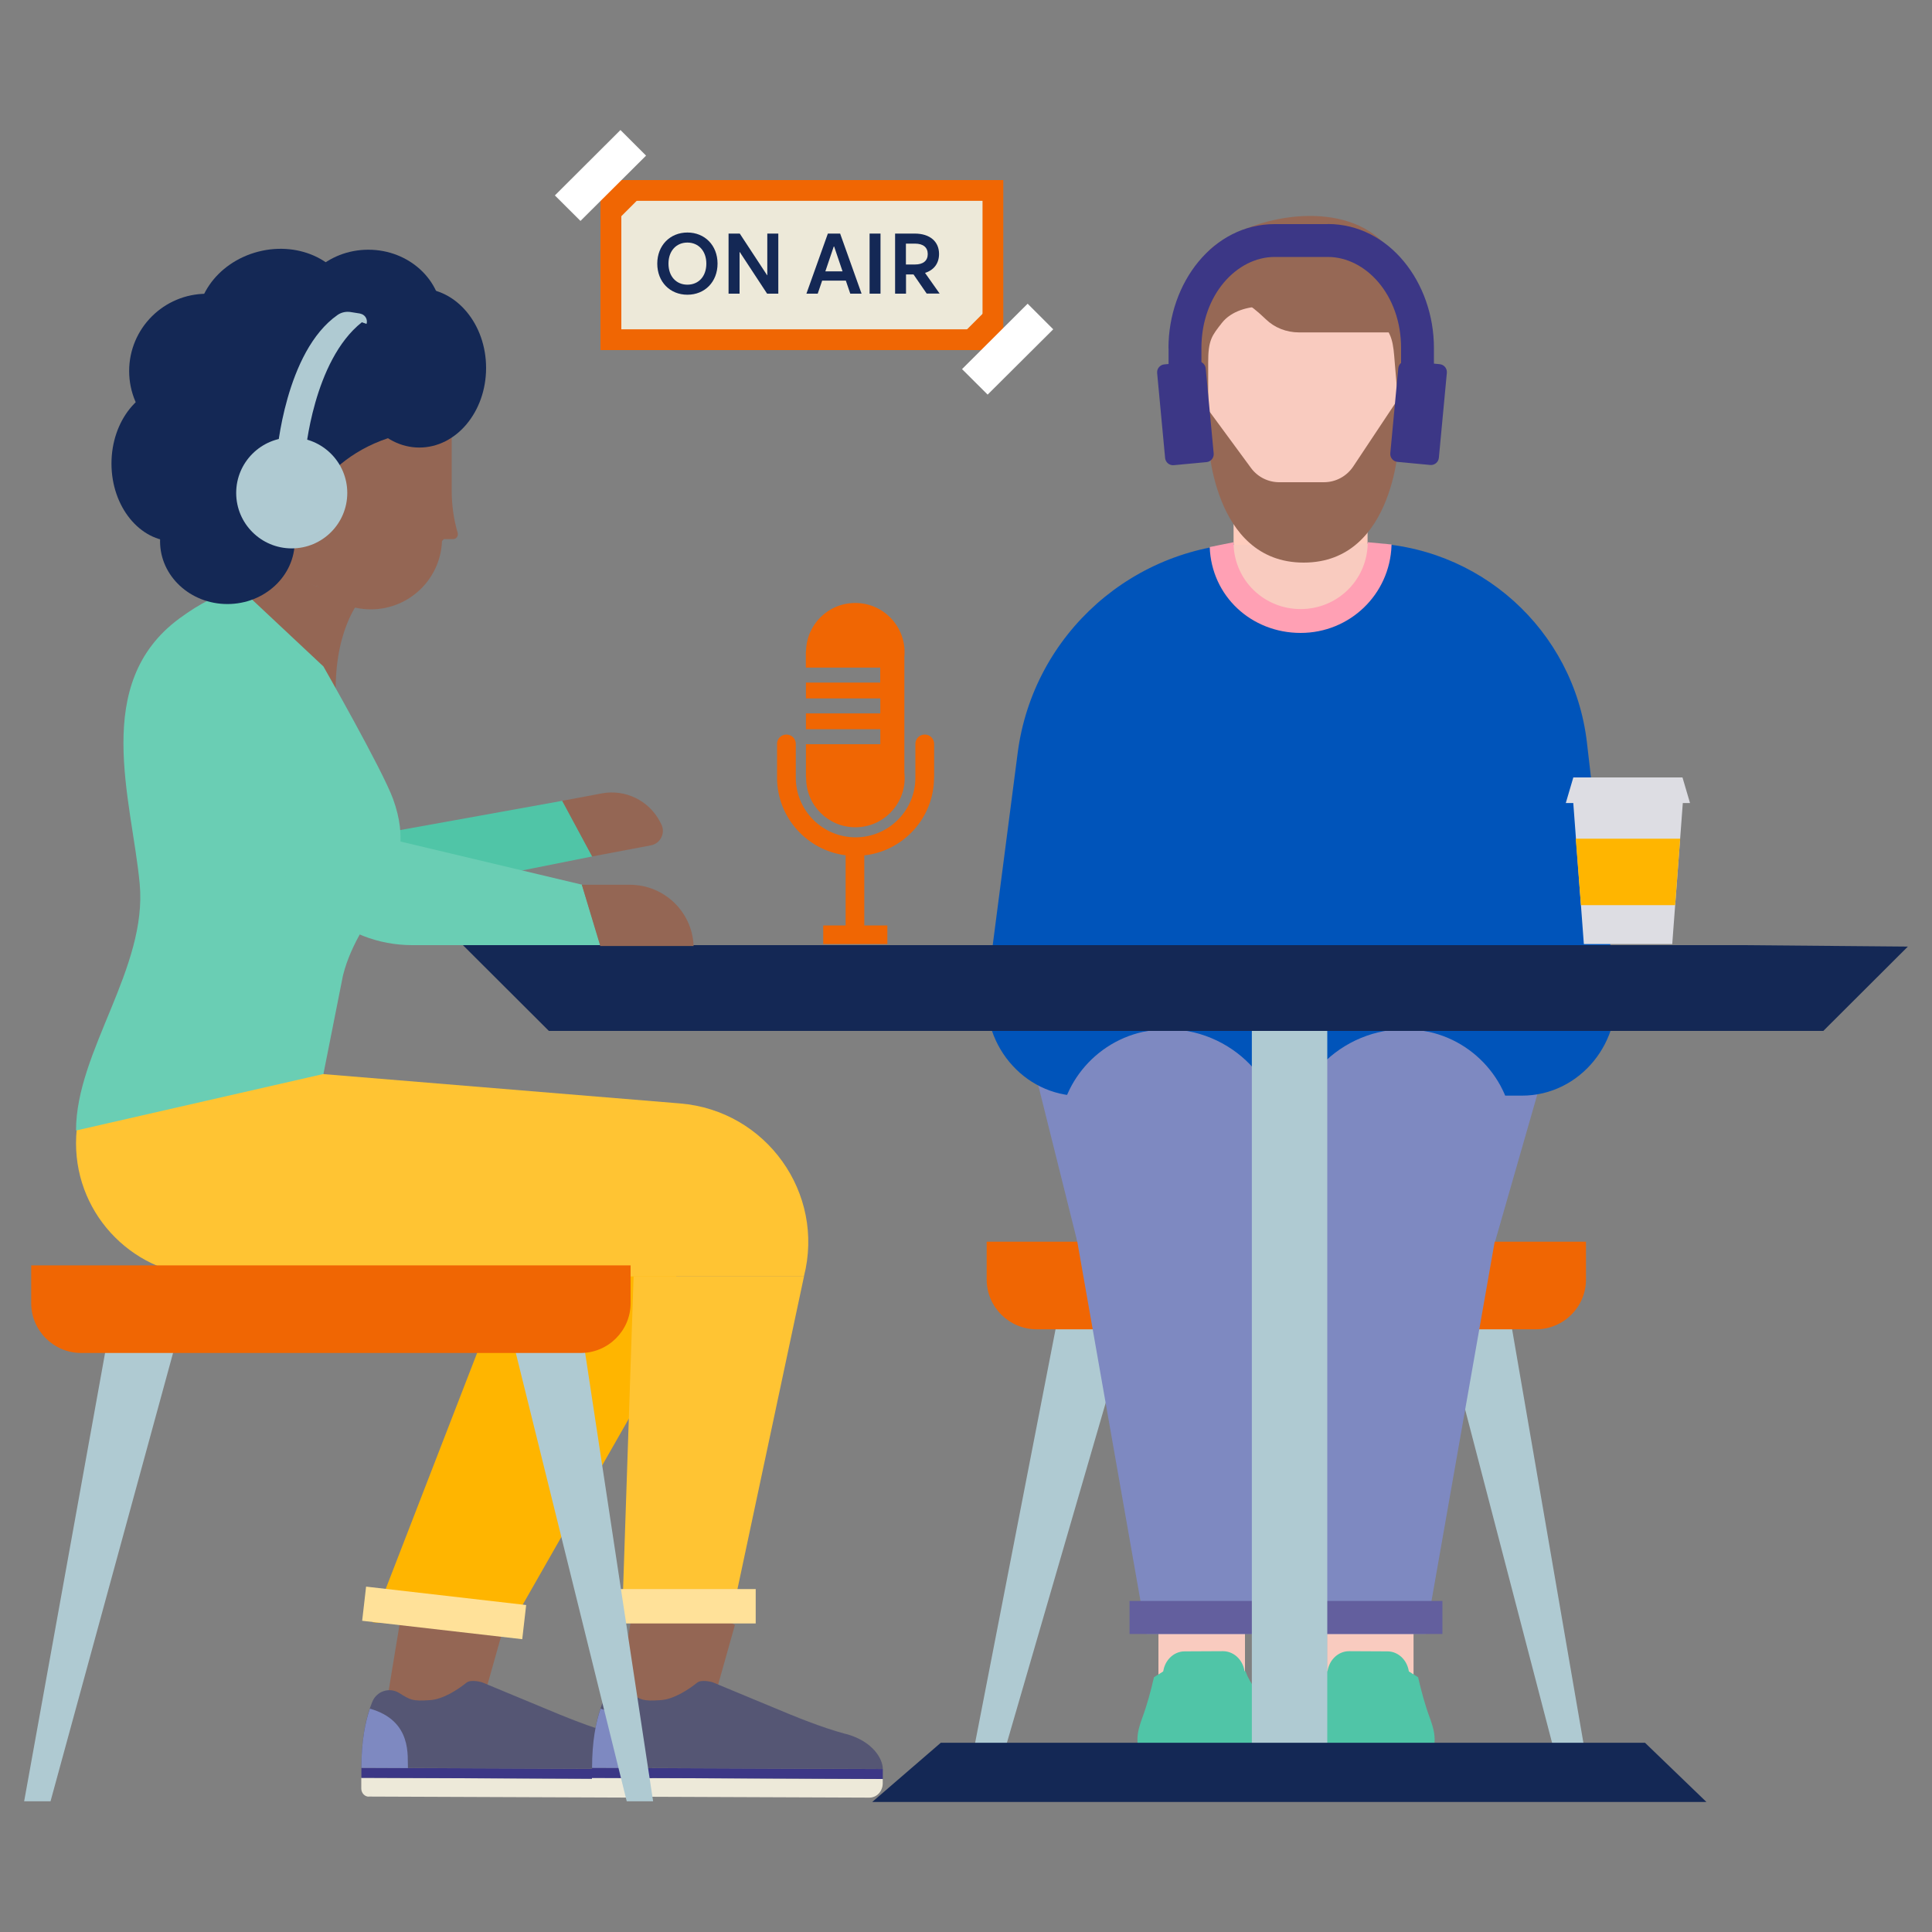 <?xml version="1.0" encoding="UTF-8"?>
<svg id="uuid-94de0af2-34c4-44cd-b4de-1a605d140e15" data-name="Layer 1" xmlns="http://www.w3.org/2000/svg" viewBox="0 0 200 200">
  <rect x="0" y="0" width="200" height="200" fill="#808080" stroke="none"/>
  <defs>
    <style>
      .uuid-47f0c8be-e9e7-4068-b3d6-d64b92b89721 {
        fill: #ffccbd;
      }

      .uuid-47f0c8be-e9e7-4068-b3d6-d64b92b89721, .uuid-d08f94fb-3242-4018-b0a7-d74b01e63358, .uuid-4ec30835-cb9b-49e1-93f2-4ddee920c971, .uuid-bd788309-410f-4566-a1de-a42f7361bd67, .uuid-afba52c9-aea0-4a9f-b75c-b12e010f3902, .uuid-664d06ac-1c2d-4d96-ab79-eb95d796840a, .uuid-b75f706a-5b58-44a7-8a72-6f72fc39cefd, .uuid-8f39ee2a-d369-4c85-b7b9-a5a9b1b6dce7, .uuid-8e756f92-e3da-420b-97b6-d2805f02369f, .uuid-6c91d762-9f0b-43cc-bde2-3da7ee5a2cea, .uuid-b38e4ea1-c76b-4225-80d0-69f8f6f55933, .uuid-72852436-f1e8-48dc-a188-8b6c77744805, .uuid-6fdb0b73-aece-4c35-ae2e-bc4e824cd2f2, .uuid-543cf5b4-8f04-44a0-87b2-221d9b27f151, .uuid-55af56f5-fce9-4318-b3c5-bb1377a05464, .uuid-b017f0df-550f-4209-83b6-f1eeb517a681, .uuid-cc4afab8-7461-41ff-a9e6-7e66c70f12c8, .uuid-7dbfa93f-828a-4ab7-b4e4-4b4bcb335324, .uuid-2feb1f71-073c-4172-a1d1-afaa0a6587d6, .uuid-a250fff0-9f28-48be-bcf2-3bd4d1a409ee, .uuid-f255f59d-087f-4edf-96e1-ebdb74a85504, .uuid-7c7e92a8-5fa4-4510-ba24-0c05de0238c9 {
        stroke-width: 0px;
      }

      .uuid-d08f94fb-3242-4018-b0a7-d74b01e63358 {
        fill: #ffb500;
      }

      .uuid-4ec30835-cb9b-49e1-93f2-4ddee920c971 {
        fill: #6aceb4;
      }

      .uuid-bd788309-410f-4566-a1de-a42f7361bd67 {
        fill: #55c0ff;
      }

      .uuid-afba52c9-aea0-4a9f-b75c-b12e010f3902 {
        fill: #555674;
      }

      .uuid-664d06ac-1c2d-4d96-ab79-eb95d796840a {
        fill: #946654;
      }

      .uuid-b75f706a-5b58-44a7-8a72-6f72fc39cefd {
        fill: #0054ba;
      }

      .uuid-8f39ee2a-d369-4c85-b7b9-a5a9b1b6dce7 {
        fill: #3c3786;
      }

      .uuid-8e756f92-e3da-420b-97b6-d2805f02369f {
        fill: #966855;
      }

      .uuid-6c91d762-9f0b-43cc-bde2-3da7ee5a2cea {
        fill: #635f9e;
      }

      .uuid-b38e4ea1-c76b-4225-80d0-69f8f6f55933 {
        fill: #afcad2;
      }

      .uuid-72852436-f1e8-48dc-a188-8b6c77744805 {
        fill: #7e89c1;
      }

      .uuid-6fdb0b73-aece-4c35-ae2e-bc4e824cd2f2 {
        fill: #ffe199;
      }

      .uuid-543cf5b4-8f04-44a0-87b2-221d9b27f151 {
        fill: #f9cbbf;
      }

      .uuid-55af56f5-fce9-4318-b3c5-bb1377a05464 {
        fill: #ffa0b4;
      }

      .uuid-b017f0df-550f-4209-83b6-f1eeb517a681 {
        fill: #ede9d9;
      }

      .uuid-cc4afab8-7461-41ff-a9e6-7e66c70f12c8 {
        fill: #142855;
      }

      .uuid-7dbfa93f-828a-4ab7-b4e4-4b4bcb335324 {
        fill: #ffc433;
      }

      .uuid-2feb1f71-073c-4172-a1d1-afaa0a6587d6 {
        fill: #fff;
      }

      .uuid-a250fff0-9f28-48be-bcf2-3bd4d1a409ee {
        fill: #dddde3;
      }

      .uuid-f255f59d-087f-4edf-96e1-ebdb74a85504 {
        fill: #50c5a7;
      }

      .uuid-7c7e92a8-5fa4-4510-ba24-0c05de0238c9 {
        fill: #f06603;
      }
    </style>
  </defs>
  <path class="uuid-f255f59d-087f-4edf-96e1-ebdb74a85504" d="M61.3,88.66l-14.85,2.97c-3.41.68-6.96.05-9.93-1.76l-23.59-14.38,8.8-10.11,17.52,20.94,18.96-3.42,3.1,5.76h0Z"/>
  <polygon class="uuid-664d06ac-1c2d-4d96-ab79-eb95d796840a" points="52.21 168.21 49.55 177.63 39.82 177.51 42.23 162.91 52.21 168.21"/>
  <polygon class="uuid-664d06ac-1c2d-4d96-ab79-eb95d796840a" points="76.08 168.21 73.43 177.63 63.7 177.51 66.11 162.91 76.08 168.21"/>
  <path class="uuid-664d06ac-1c2d-4d96-ab79-eb95d796840a" d="M37.23,62.2s-2.81,3.22-2.45,10.42l-9.59-10.07,1.23-4.08,10.8,3.74h0Z"/>
  <polygon class="uuid-72852436-f1e8-48dc-a188-8b6c77744805" points="125.22 120.35 154.67 128.88 159.75 111.18 107.19 111.18 111.52 128.53 125.22 120.35"/>
  <polygon class="uuid-b38e4ea1-c76b-4225-80d0-69f8f6f55933" points="102.54 186.25 99.81 186.25 109.9 134.37 116.94 136.69 102.54 186.25"/>
  <polygon class="uuid-b38e4ea1-c76b-4225-80d0-69f8f6f55933" points="162.19 186.25 164.92 186.25 156.49 137.36 149.44 137.36 162.19 186.25"/>
  <path class="uuid-7c7e92a8-5fa4-4510-ba24-0c05de0238c9" d="M159.01,137.61h-51.69c-2.86,0-5.18-2.32-5.18-5.16v-3.91h62.04v3.91c0,2.85-2.32,5.16-5.18,5.16h0Z"/>
  <rect class="uuid-543cf5b4-8f04-44a0-87b2-221d9b27f151" x="119.92" y="163.94" width="8.96" height="12.45"/>
  <path class="uuid-bd788309-410f-4566-a1de-a42f7361bd67" d="M119.45,175.41l.14-.63h9.99c.41,1.27.9,2.5,1.43,3.72.32.75.54,1.52.69,2.26,1.32,6.87-16.13,7.63-13.74-.31.08-.27.17-.55.27-.82.51-1.37.89-2.79,1.22-4.23h0Z"/>
  <path class="uuid-b75f706a-5b58-44a7-8a72-6f72fc39cefd" d="M111.87,113.42h45.68c6.01,0,10.59-5.6,9.6-11.75l-2.87-24.79c-1.35-11.7-11.23-20.56-23.03-20.67l-6.96-.06-4.4.05c-12.47.13-22.94,9.4-24.54,21.74l-3.1,23.87c-.91,6.12,3.65,11.64,9.62,11.64h0Z"/>
  <rect class="uuid-47f0c8be-e9e7-4068-b3d6-d64b92b89721" x="127.7" y="50.86" width="13.87" height="6.41"/>
  <path class="uuid-543cf5b4-8f04-44a0-87b2-221d9b27f151" d="M126.47,56.42c.15,4.37,3.75,7.86,8.17,7.86s8.02-3.49,8.17-7.86c0-.1,0-.07,0-.17"/>
  <path class="uuid-55af56f5-fce9-4318-b3c5-bb1377a05464" d="M134.64,65.52c5.09,0,9.23-3.98,9.41-9.05,0-.11,0,0,0-.11l-2.47-.23c0,.08,0,.17,0,.25-.13,3.74-3.18,6.67-6.94,6.67s-6.81-2.93-6.94-6.67c0-.08,0-.16,0-.25l-2.47.5c.18,5.08,4.31,8.89,9.41,8.89h0Z"/>
  <path class="uuid-47f0c8be-e9e7-4068-b3d6-d64b92b89721" d="M145.16,44.8c1.32,0,2.39-1.07,2.39-2.39s-1.07-2.38-2.39-2.38-2.39,1.07-2.39,2.38,1.07,2.39,2.39,2.39Z"/>
  <path class="uuid-47f0c8be-e9e7-4068-b3d6-d64b92b89721" d="M125.06,44.8c1.32,0,2.39-1.07,2.39-2.39s-1.07-2.38-2.39-2.38-2.39,1.07-2.39,2.38,1.07,2.39,2.39,2.39Z"/>
  <path class="uuid-72852436-f1e8-48dc-a188-8b6c77744805" d="M118.66,169.14h11.51l2.19-51.9c0-6.56-6.84-11.96-13.96-10.43h-.04c-5.56,1.2-9.26,6.47-8.63,11.55l8.93,50.77h0Z"/>
  <path class="uuid-f255f59d-087f-4edf-96e1-ebdb74a85504" d="M119.45,173.63l1.01-.63h8.48c.41,1.27,1.55,2.5,2.08,3.72.32.75.54,1.52.69,2.26,1.32,6.87-16.13,7.63-13.74-.31.08-.27.17-.55.27-.82.51-1.37.89-2.79,1.22-4.23h0Z"/>
  <path class="uuid-f255f59d-087f-4edf-96e1-ebdb74a85504" d="M128.86,174.97v-1.58c0-1.36-1.01-2.46-2.26-2.46l-3.97.02c-1.24,0-2.24,1.11-2.24,2.46v2.41l8.47-.84Z"/>
  <path class="uuid-543cf5b4-8f04-44a0-87b2-221d9b27f151" d="M134.92,56.22c4.57,0,9.86-5.43,9.86-10.84v-7.28c0-4.19-3.44-9.46-7.64-9.46h-4.46c-4.2,0-7.64,3.43-7.64,7.62v9.12c0,5.41,5.29,10.84,9.86,10.84h0Z"/>
  <path class="uuid-8e756f92-e3da-420b-97b6-d2805f02369f" d="M123.53,36.74l.04,2.32c.03,1.6.4,3.17,1.09,4.61l.41.85v-6.99c0-2.35.39-2.78,1.41-4.09.98-1.26,2.75-1.72,4.28-1.72h8.39c1.17,0,2.83.64,3.66,1.46,1.35,1.33,1.42,2.4,1.57,4.3l.47,5.57c.49-.71.81-2.98.91-3.84l.29-2.47c0-6.85-5.57-12.41-12.44-12.41h-5.45l-4.61,6.59v5.82s0,0,0,0Z"/>
  <path class="uuid-8e756f92-e3da-420b-97b6-d2805f02369f" d="M146.79,34.4c.3,0-.7-4.33-.84-4.71-.6-1.72-1.53-3.4-2.89-4.72-4.43-4.29-13.2-2.77-17.67.73-.37.29-3.48,3.97-.76,3.97,2.36,0,4.91,1.93,6.41,3.38.89.87,2.13,1.36,3.43,1.36h12.32Z"/>
  <rect class="uuid-6c91d762-9f0b-43cc-bde2-3da7ee5a2cea" x="116.93" y="165.73" width="14.57" height="3.42"/>
  <rect class="uuid-543cf5b4-8f04-44a0-87b2-221d9b27f151" x="137.37" y="163.94" width="8.96" height="12.45"/>
  <path class="uuid-bd788309-410f-4566-a1de-a42f7361bd67" d="M146.81,175.41l-.14-.63h-9.99c-.41,1.27-.9,2.5-1.43,3.72-.32.75-.54,1.52-.69,2.26-1.32,6.87,16.13,7.63,13.74-.31-.08-.27-.17-.55-.27-.82-.51-1.37-.89-2.79-1.22-4.23h0Z"/>
  <path class="uuid-72852436-f1e8-48dc-a188-8b6c77744805" d="M147.59,169.14h-11.51l-2.19-51.9c0-6.56,6.84-11.96,13.96-10.43h.04c5.56,1.2,9.26,6.47,8.63,11.55l-8.93,50.77h0Z"/>
  <path class="uuid-f255f59d-087f-4edf-96e1-ebdb74a85504" d="M146.81,173.63l-1.01-.63h-8.48c-.41,1.27-1.55,2.5-2.08,3.72-.32.75-.54,1.52-.69,2.26-1.32,6.87,16.13,7.63,13.74-.31-.08-.27-.17-.55-.27-.82-.51-1.37-.89-2.79-1.22-4.23h0Z"/>
  <path class="uuid-f255f59d-087f-4edf-96e1-ebdb74a85504" d="M137.4,174.97v-1.58c0-1.36,1.01-2.46,2.26-2.46l3.97.02c1.24,0,2.24,1.11,2.24,2.46v2.41l-8.47-.84Z"/>
  <rect class="uuid-6c91d762-9f0b-43cc-bde2-3da7ee5a2cea" x="134.75" y="165.73" width="14.57" height="3.42"/>
  <polygon class="uuid-a250fff0-9f28-48be-bcf2-3bd4d1a409ee" points="163.96 97.73 173.11 97.73 174.26 82.38 162.81 82.38 163.96 97.73"/>
  <polygon class="uuid-d08f94fb-3242-4018-b0a7-d74b01e63358" points="163.66 93.7 173.41 93.7 173.93 86.82 163.12 86.82 163.66 93.7"/>
  <polygon class="uuid-a250fff0-9f28-48be-bcf2-3bd4d1a409ee" points="162.09 83.13 174.95 83.13 174.17 80.48 162.87 80.48 162.09 83.13"/>
  <ellipse class="uuid-7dbfa93f-828a-4ab7-b4e4-4b4bcb335324" cx="21.68" cy="118.35" rx="13.81" ry="13.78"/>
  <polygon class="uuid-d08f94fb-3242-4018-b0a7-d74b01e63358" points="52.46 132.13 38.59 167.94 52.57 168.82 71.8 135.11 65.59 124.82 52.46 132.13"/>
  <path class="uuid-7dbfa93f-828a-4ab7-b4e4-4b4bcb335324" d="M70.43,114.23l-36.96-3.04h-11.8v20.95h61.55c2.21-8.63-3.9-17.17-12.8-17.91Z"/>
  <polygon class="uuid-7dbfa93f-828a-4ab7-b4e4-4b4bcb335324" points="83.23 132.13 76.08 165.73 64.46 165.73 65.59 132.13 83.23 132.13"/>
  <path class="uuid-b017f0df-550f-4209-83b6-f1eeb517a681" d="M38.18,185.98l27.94.11c.76,0,1.38-.66,1.38-1.48v-.45l-30.1-.12v1.11c0,.46.35.84.77.84h0Z"/>
  <polygon class="uuid-8f39ee2a-d369-4c85-b7b9-a5a9b1b6dce7" points="37.41 183.01 67.51 183.13 67.51 184.16 37.41 184.04 37.41 183.01"/>
  <path class="uuid-afba52c9-aea0-4a9f-b75c-b12e010f3902" d="M63.67,179.5c-2.58-.7-5.08-1.73-7.56-2.77l-6.21-2.58s-1.14-.34-1.61.04c-.88.7-2.39,1.72-3.8,1.81-1.83.12-2-.02-3.18-.75-1-.61-2.31-.2-2.77.92-.58,1.4-1.13,3.59-1.13,6.83l24.66.1,5.44.02c0-.98-.97-2.86-3.84-3.63h0Z"/>
  <path class="uuid-72852436-f1e8-48dc-a188-8b6c77744805" d="M42.23,183.03l-4.82-.02c0-2.75.4-4.73.88-6.13,4.45,1.25,3.86,5.02,3.94,6.15h0Z"/>
  <path class="uuid-b017f0df-550f-4209-83b6-f1eeb517a681" d="M62.06,185.98l27.94.11c.76,0,1.38-.66,1.38-1.48v-.45l-30.1-.12v1.11c0,.46.35.84.77.84h0Z"/>
  <polygon class="uuid-8f39ee2a-d369-4c85-b7b9-a5a9b1b6dce7" points="61.29 183.01 91.39 183.13 91.39 184.16 61.29 184.04 61.29 183.01"/>
  <path class="uuid-afba52c9-aea0-4a9f-b75c-b12e010f3902" d="M87.55,179.5c-2.58-.7-5.08-1.73-7.56-2.77l-6.21-2.58s-1.14-.34-1.61.04c-.88.7-2.39,1.72-3.8,1.81-1.83.12-2-.02-3.18-.75-1-.61-2.31-.2-2.77.92-.58,1.4-1.13,3.59-1.13,6.83l24.66.1,5.44.02c0-.98-.97-2.86-3.84-3.63h0Z"/>
  <path class="uuid-72852436-f1e8-48dc-a188-8b6c77744805" d="M66.11,183.03l-4.82-.02c0-2.75.4-4.73.88-6.13,4.45,1.25,3.86,5.02,3.94,6.15h0Z"/>
  <path class="uuid-4ec30835-cb9b-49e1-93f2-4ddee920c971" d="M7.87,117.03c0-8.21,7.42-16.8,6.59-25.56-.83-8.76-5.02-20.72,4.1-27.44,4.6-3.39,6.63-2.81,6.63-2.81l8.29,7.77s6.12,10.72,7.21,13.72c2.98,8.19-3.45,11.28-5.19,18.29l-2.02,10.18-25.61,5.85Z"/>
  <rect class="uuid-6fdb0b73-aece-4c35-ae2e-bc4e824cd2f2" x="61.55" y="164.5" width="16.68" height="3.56"/>
  <rect class="uuid-6fdb0b73-aece-4c35-ae2e-bc4e824cd2f2" x="44.2" y="158.64" width="3.56" height="16.68" transform="translate(-125.16 193.57) rotate(-83.44)"/>
  <ellipse class="uuid-664d06ac-1c2d-4d96-ab79-eb95d796840a" cx="38.39" cy="55.73" rx="7.37" ry="7.35"/>
  <path class="uuid-664d06ac-1c2d-4d96-ab79-eb95d796840a" d="M45.96,55.81h.94c.33,0,.57-.32.48-.64-.41-1.41-.62-2.88-.62-4.35v-8.19s-.64-4.09-14.44-4.09c-11.93,0-8.24.74-8.24,6.32s1.49,10.88,2.35,13.6c4.6,1.98,12.81,4.05,12.81,4.05l6.71-6.7h0Z"/>
  <path class="uuid-cc4afab8-7461-41ff-a9e6-7e66c70f12c8" d="M46.76,44.34s-.39-11.01-12.77-11.01c-10.71,0-13.72,9.12-13.72,14.13,0,3.35,1.65,6.75,3.98,9.17,1.15,1.19.32,2.91,1.68,3.5l5.94-7.76s3.12-8.01,14.89-8.01h0Z"/>
  <path class="uuid-664d06ac-1c2d-4d96-ab79-eb95d796840a" d="M29.93,55.17c1.76,0,3.19-1.43,3.19-3.19s-1.43-3.19-3.19-3.19-3.19,1.43-3.19,3.19,1.43,3.19,3.19,3.19Z"/>
  <rect class="uuid-b38e4ea1-c76b-4225-80d0-69f8f6f55933" x="129.59" y="103.99" width="7.81" height="80.17"/>
  <polygon class="uuid-cc4afab8-7461-41ff-a9e6-7e66c70f12c8" points="47.92 97.84 180.33 97.84 197.5 97.99 188.75 106.72 56.82 106.72 47.92 97.84"/>
  <polygon class="uuid-cc4afab8-7461-41ff-a9e6-7e66c70f12c8" points="90.29 186.54 176.65 186.54 170.29 180.41 97.39 180.41 90.29 186.54"/>
  <polygon class="uuid-b38e4ea1-c76b-4225-80d0-69f8f6f55933" points="64.88 186.47 67.61 186.47 59.89 135.53 52.85 137.85 64.88 186.47"/>
  <polygon class="uuid-b38e4ea1-c76b-4225-80d0-69f8f6f55933" points="5.23 186.47 2.5 186.47 10.92 139.82 17.98 139.82 5.23 186.47"/>
  <path class="uuid-7c7e92a8-5fa4-4510-ba24-0c05de0238c9" d="M3.24,130.99h62.04v3.91c0,2.85-2.32,5.16-5.18,5.16H8.41c-2.86,0-5.18-2.32-5.18-5.16v-3.91Z"/>
  <path class="uuid-4ec30835-cb9b-49e1-93f2-4ddee920c971" d="M62.14,97.84h-19.49c-3.48,0-6.83-1.31-9.39-3.66l-20.32-18.69,10.61-8.2,17.8,19.8,18.89,4.49,1.91,6.26h0Z"/>
  <path class="uuid-664d06ac-1c2d-4d96-ab79-eb95d796840a" d="M60.23,91.59h4.97c3.55,0,6.47,2.8,6.6,6.34h-9.66"/>
  <path class="uuid-8e756f92-e3da-420b-97b6-d2805f02369f" d="M144.83,41.15v4.22s-.32,12.87-9.87,12.87-9.9-12.87-9.9-12.87v-2.97l4.44,6.04c.68.93,1.77,1.48,2.93,1.48h4.62c1.22,0,2.35-.61,3.03-1.62l4.76-7.16h0Z"/>
  <path class="uuid-664d06ac-1c2d-4d96-ab79-eb95d796840a" d="M58.2,82.9l4.11-.77c2.43-.45,4.87.74,6.01,2.93l.13.25c.47.91-.07,2.01-1.07,2.2l-6.08,1.15"/>
  <path class="uuid-8f39ee2a-d369-4c85-b7b9-a5a9b1b6dce7" d="M121.01,37.53h3.41c.45,0,.82.37.82.82v8.84c0,.45-.37.82-.82.82h-3.41c-.45,0-.82-.37-.82-.82v-8.84c0-.45.37-.82.82-.82Z" transform="translate(-3.46 11.66) rotate(-5.36)"/>
  <path class="uuid-8f39ee2a-d369-4c85-b7b9-a5a9b1b6dce7" d="M142.43,40.24h8.84c.45,0,.82.37.82.82v3.41c0,.45-.37.82-.82.82h-8.84c-.45,0-.82-.37-.82-.82v-3.41c0-.45.37-.82.82-.82Z" transform="translate(90.53 184.96) rotate(-84.63)"/>
  <path class="uuid-8f39ee2a-d369-4c85-b7b9-a5a9b1b6dce7" d="M145.04,36.03v2.3h3.4v-2.3h-3.4ZM137.46,26.6c3.91,0,7.58,3.92,7.58,9.43h3.4c0-6.79-4.64-12.84-10.99-12.84v3.4ZM131.95,26.6h5.51v-3.4h-5.51v3.4ZM124.37,36.03c0-5.51,3.67-9.43,7.58-9.43v-3.4c-6.34,0-10.99,6.05-10.99,12.84h3.4ZM124.37,38.33v-2.3h-3.4v2.3h3.4Z"/>
  <path class="uuid-7c7e92a8-5fa4-4510-ba24-0c05de0238c9" d="M93.61,68.08c.02-.19.03-.38.03-.57,0-2.81-2.28-5.09-5.1-5.09s-5.06,2.24-5.1,5.01h-.02v1.68h7.7v1.55h-7.69v1.64h7.7v1.55h-7.7v1.64h7.7v1.55h-7.7v3.45h.02s0,.04,0,.06c0,2.81,2.28,5.09,5.1,5.09s5.1-2.28,5.1-5.09c0-.19-.01-.38-.03-.57v-11.9h0Z"/>
  <path class="uuid-7c7e92a8-5fa4-4510-ba24-0c05de0238c9" d="M96.7,80.5v-3.5c0-.53-.43-.96-.97-.96s-.97.43-.97.96v3.5c0,3.41-2.78,6.18-6.19,6.18s-6.19-2.77-6.19-6.18v-3.5c0-.53-.43-.96-.97-.96s-.97.43-.97.96v3.5c0,4.12,3.1,7.53,7.1,8.04v7.26h-2.32v1.93h6.64v-1.93h-2.39v-7.25c4.05-.45,7.22-3.89,7.22-8.05h0Z"/>
  <rect class="uuid-7c7e92a8-5fa4-4510-ba24-0c05de0238c9" x="62.16" y="18.64" width="41.7" height="17.6"/>
  <rect class="uuid-b017f0df-550f-4209-83b6-f1eeb517a681" x="64.32" y="20.79" width="37.39" height="13.3"/>
  <path class="uuid-cc4afab8-7461-41ff-a9e6-7e66c70f12c8" d="M73.12,27.29c0-1.32-.82-2.18-1.96-2.18s-1.96.85-1.96,2.18.81,2.18,1.96,2.18,1.96-.85,1.96-2.18ZM68.04,27.29c0-1.88,1.32-3.22,3.12-3.22s3.12,1.33,3.12,3.22-1.32,3.22-3.12,3.22-3.12-1.33-3.12-3.22Z"/>
  <polygon class="uuid-cc4afab8-7461-41ff-a9e6-7e66c70f12c8" points="80.57 24.18 80.57 30.4 79.41 30.4 76.58 26.09 76.56 26.09 76.56 30.4 75.42 30.4 75.42 24.18 76.58 24.18 79.41 28.49 79.43 28.49 79.43 24.18 80.57 24.18"/>
  <path class="uuid-cc4afab8-7461-41ff-a9e6-7e66c70f12c8" d="M87.22,28.09l-.87-2.57h-.04l-.87,2.57h1.78,0ZM87.55,29.05h-2.44l-.46,1.35h-1.17l2.22-6.22h1.27l2.22,6.22h-1.17l-.46-1.35h0Z"/>
  <rect class="uuid-cc4afab8-7461-41ff-a9e6-7e66c70f12c8" x="90.02" y="24.18" width="1.13" height="6.22"/>
  <path class="uuid-cc4afab8-7461-41ff-a9e6-7e66c70f12c8" d="M93.78,27.38h.94c.85,0,1.32-.39,1.32-1.08s-.47-1.08-1.32-1.08h-.94v2.17ZM94.56,28.41h-.77v1.99h-1.13v-6.22h2.03c1.58,0,2.52.83,2.52,2.11,0,.97-.53,1.67-1.45,1.96l1.51,2.14h-1.34l-1.37-1.99h0Z"/>
  <polygon class="uuid-2feb1f71-073c-4172-a1d1-afaa0a6587d6" points="109.03 34.09 106.38 31.44 99.59 38.21 102.24 40.85 109.03 34.09"/>
  <polygon class="uuid-7c7e92a8-5fa4-4510-ba24-0c05de0238c9" points="101.43 35.56 99.15 35.05 102.8 31.4 103.12 34.01 101.43 35.56"/>
  <polygon class="uuid-7c7e92a8-5fa4-4510-ba24-0c05de0238c9" points="63.39 23.31 62.96 20.95 64.84 19.08 67.04 19.66 63.39 23.31"/>
  <polygon class="uuid-2feb1f71-073c-4172-a1d1-afaa0a6587d6" points="66.88 16.11 64.23 13.46 57.44 20.23 60.09 22.87 66.88 16.11"/>
  <ellipse class="uuid-cc4afab8-7461-41ff-a9e6-7e66c70f12c8" cx="43.41" cy="38.09" rx="6.91" ry="8.24"/>
  <ellipse class="uuid-cc4afab8-7461-41ff-a9e6-7e66c70f12c8" cx="38.13" cy="32.9" rx="7.63" ry="7.05"/>
  <path class="uuid-cc4afab8-7461-41ff-a9e6-7e66c70f12c8" d="M30.27,39.75c4.35-1.12,7.09-5.09,6.12-8.87-.97-3.78-5.29-5.95-9.65-4.83-4.35,1.12-7.09,5.09-6.12,8.87.97,3.78,5.29,5.95,9.65,4.83Z"/>
  <ellipse class="uuid-cc4afab8-7461-41ff-a9e6-7e66c70f12c8" cx="21.39" cy="38.41" rx="8.02" ry="8"/>
  <ellipse class="uuid-cc4afab8-7461-41ff-a9e6-7e66c70f12c8" cx="18.05" cy="47.99" rx="6.51" ry="8.05"/>
  <path class="uuid-cc4afab8-7461-41ff-a9e6-7e66c70f12c8" d="M23.54,62.53c3.85,0,6.97-2.91,6.97-6.49s-3.12-6.49-6.97-6.49-6.97,2.91-6.97,6.49,3.12,6.49,6.97,6.49Z"/>
  <ellipse class="uuid-b38e4ea1-c76b-4225-80d0-69f8f6f55933" cx="30.2" cy="51.03" rx="5.75" ry="5.74"/>
  <path class="uuid-b38e4ea1-c76b-4225-80d0-69f8f6f55933" d="M37.98,33.29c0-.39-.27-.72-.64-.81-.03-.01-.07-.02-.11-.03l-.95-.15c-.46-.07-.94.03-1.33.3-5.43,3.79-6.28,14.38-6.28,14.38h2.94s.81-9.64,5.85-13.62c.16.05.32.11.48.17.03-.08.04-.16.04-.25h0Z"/>
</svg>